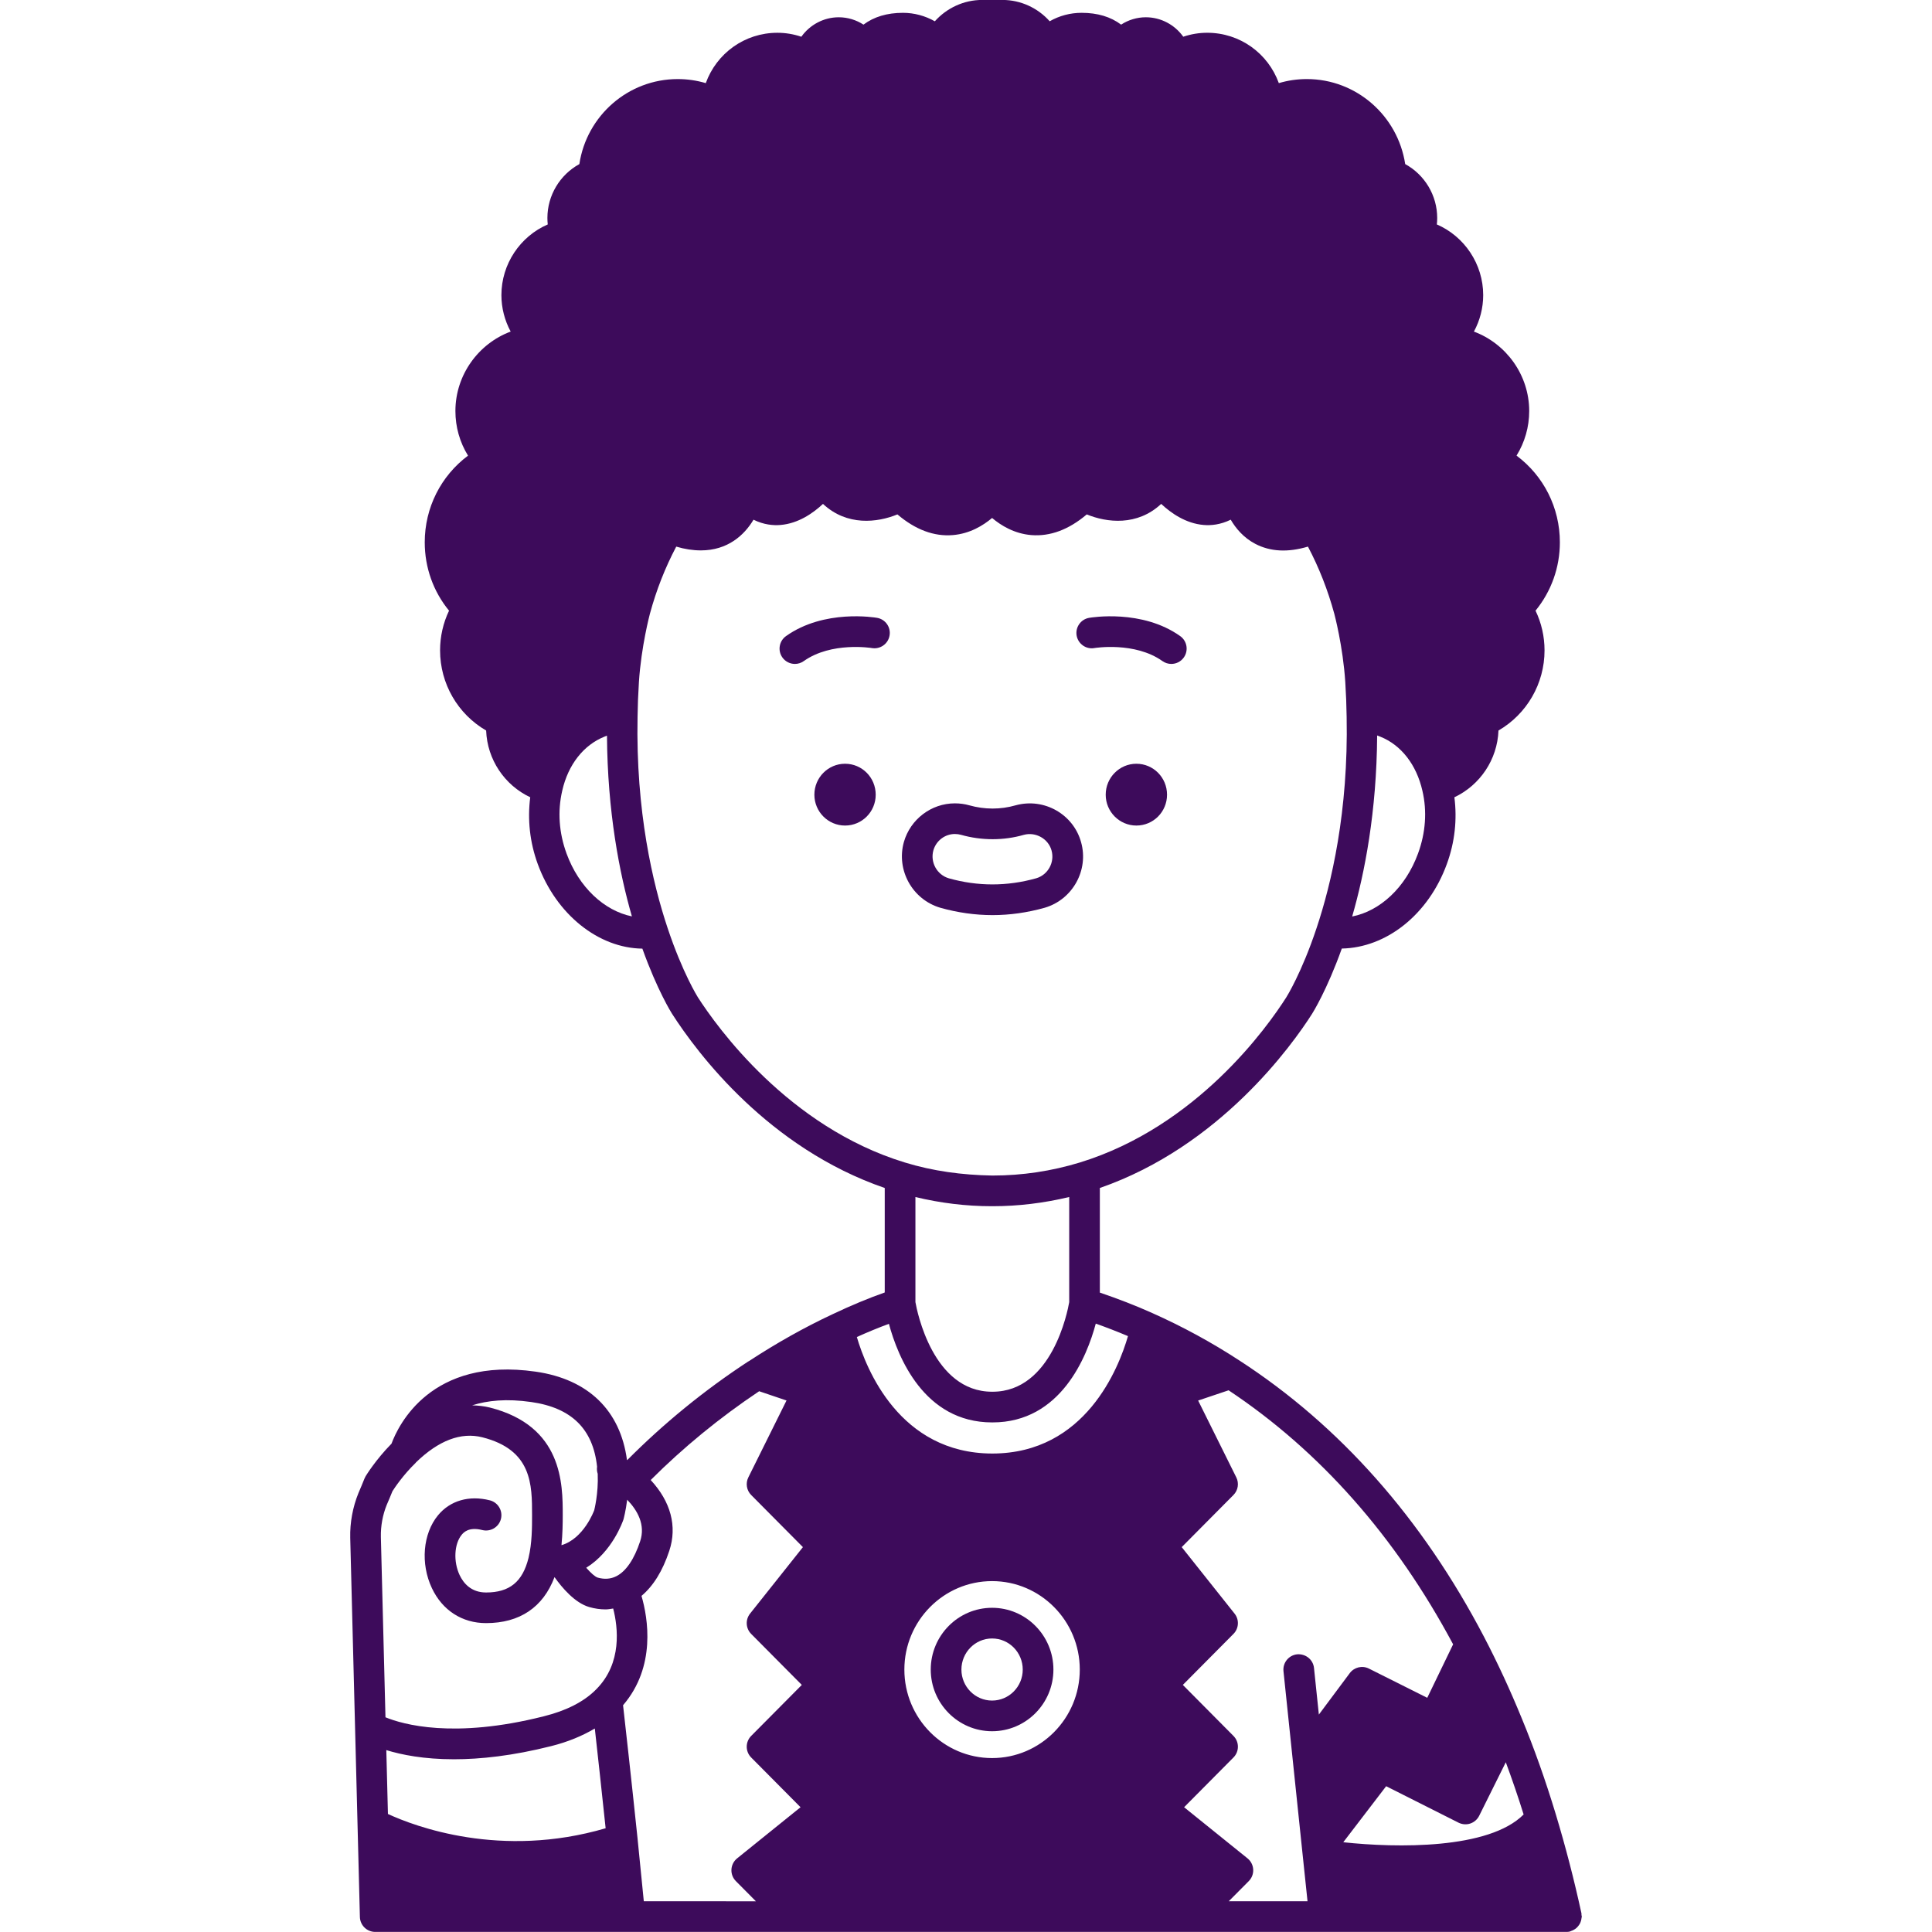 <?xml version="1.0" encoding="UTF-8"?>
<svg width="1200pt" height="1200pt" version="1.1" viewBox="0 0 1200 1200" xmlns="http://www.w3.org/2000/svg">
 <g fill="#3d0b5b">
  <path d="m705.82 474.38c-10.477 0-19.047 8.57-19.047 19.238 0 10.57 8.57 19.145 19.047 19.145 10.57 0 19.047-8.57 19.047-19.145 0-10.668-8.477-19.238-19.047-19.238z"/>
  <path d="m524.87 474.38c-10.477 0-19.047 8.57-19.047 19.238 0 10.57 8.57 19.145 19.047 19.145 10.57 0 19.047-8.57 19.047-19.145 0-10.668-8.477-19.238-19.047-19.238z"/>
  <path d="m616.2 1075.3c21.008 0 38.094-17.18 38.094-38.297 0-21.16-17.086-38.371-38.094-38.371-21.008 0-38.094 17.219-38.094 38.371 0 21.117 17.086 38.297 38.094 38.297zm0-57.617c10.504 0 19.047 8.668 19.047 19.324 0 10.609-8.543 19.246-19.047 19.246-10.504 0-19.047-8.629-19.047-19.246 0-10.648 8.551-19.324 19.047-19.324z"/>
  <path d="m981.93 1193.2c0.191-0.629 0.324-1.238 0.383-1.906 0.027-0.297 0.172-0.551 0.172-0.855 0-0.352-0.16-0.648-0.199-0.992-0.039-0.352 0.059-0.676-0.02-1.027-4.504-20.754-9.887-41.535-16.008-61.789-6.305-20.828-13.391-40.789-21.059-59.312-7.125-17.438-15-34.465-23.43-50.629-38.418-73.465-89.602-131.26-152.09-171.75-17.094-11.152-35.258-21.039-53.961-29.371-10.59-4.769-21.543-8.953-32.582-12.715v-64.98c74.703-25.887 119.63-89 131.83-108.19 0.398-0.629 9.199-14.656 18.457-40.523 27.695-0.535 53.789-21.078 65.23-52.477 5-13.617 6.457-27.801 4.695-41.484 15.934-7.523 26.695-23.41 27.383-41.457 17.582-10.219 28.609-29.086 28.609-49.762 0-8.617-1.914-17.027-5.59-24.688 9.789-12.008 15.113-26.84 15.113-42.457 0-21.523-10.086-41.285-26.914-53.84 5.125-8.297 7.867-17.82 7.867-27.688 0-22.457-14.371-41.906-34.344-49.352 3.754-6.914 5.769-14.688 5.769-22.648 0-19.312-11.656-36.477-28.789-43.906 0.152-1.332 0.219-2.668 0.219-4 0-14.066-7.769-26.848-19.875-33.484-4.594-30.043-30.375-52.805-61.082-52.805-5.973 0-11.789 0.84-17.41 2.516-6.676-18.457-24.105-31.277-44.496-31.277-5.027 0-10.059 0.84-14.867 2.457-5.234-7.363-13.816-12.078-23.227-12.078-5.523 0-10.84 1.629-15.363 4.57-6.477-4.875-14.688-7.332-24.543-7.332-7.059 0-13.84 1.82-19.828 5.238-7.371-8.277-18.008-13.238-29.312-13.238h-12.668c-11.285 0-21.941 4.973-29.363 13.258-5.981-3.398-12.809-5.258-19.77-5.258-9.855 0-18.066 2.457-24.543 7.332-4.523-2.941-9.84-4.57-15.363-4.57-9.398 0-17.992 4.715-23.23 12.086-4.809-1.617-9.828-2.457-14.867-2.457-20.391 0-37.82 12.809-44.496 31.277-5.621-1.676-11.441-2.523-17.414-2.523-30.801 0-56.582 22.762-61.105 52.809-12.086 6.629-19.848 19.41-19.848 33.477 0 1.332 0.078 2.668 0.219 4-17.145 7.43-28.789 24.59-28.789 43.906 0 7.953 2.019 15.715 5.754 22.637-19.961 7.43-34.324 26.887-34.324 49.363 0 9.922 2.734 19.457 7.84 27.703-16.82 12.551-26.887 32.312-26.887 53.82 0 15.695 5.312 30.535 15.094 42.477-3.656 7.648-5.57 16.059-5.57 24.656 0 20.723 11.027 39.59 28.609 49.781 0.695 18.066 11.457 33.953 27.391 41.457-1.762 13.703-0.312 27.867 4.668 41.465 11.551 31.582 37.895 52.23 64.98 52.551 9.246 25.82 18.027 39.828 18.43 40.457 15.848 24.688 59.906 83.391 132.11 108.21v64.895c-10.113 3.57-20.875 8.039-32.133 13.383-0.113 0.047-0.211 0.094-0.324 0.152-0.047 0.02-0.094 0.047-0.145 0.066-17.191 8.039-34.637 17.828-51.875 29.125-0.086 0.047-0.18 0.047-0.266 0.105-27.57 18.059-52.734 38.703-75.172 61.266-0.066-0.039-0.145-0.105-0.199-0.145-4.125-30.617-23.973-50.086-56.723-54.77-65.125-9.383-85.371 33.484-89.516 44.734-9.895 10.066-15.848 19.848-16.105 20.277-0.246 0.418-0.465 0.867-0.648 1.312-1.199 2.973-2.398 5.934-3.809 9.152-3.535 8.742-5.297 18.312-5.078 27.703l6 235.52c0.133 5.172 4.352 9.297 9.523 9.297h739.91 0.008c0.668 0 1.332-0.066 2.008-0.211 0.305-0.066 0.523-0.266 0.82-0.363 0.617-0.199 1.191-0.449 1.742-0.762 0.535-0.297 1.02-0.609 1.477-1 0.465-0.391 0.855-0.82 1.238-1.297 0.391-0.477 0.723-0.961 1.02-1.504 0.277-0.512 0.469-1.047 0.648-1.617zm-35.582-66.199c-21.609 21.762-78.895 20.82-112.02 17.246l26.637-34.801 44.953 22.648c2.277 1.133 4.914 1.332 7.297 0.535 2.41-0.809 4.398-2.535 5.523-4.801l16.535-33.258c3.883 10.504 7.598 21.285 11.074 32.43zm-43.789-105.68-16.066 33.219-36.219-18.145c-4.133-2.078-9.145-0.887-11.906 2.82l-19.199 25.742-3.019-28.941c-0.551-5.219-5.172-8.914-10.465-8.496-5.231 0.551-9.027 5.231-8.496 10.465l5.582 53.504c0.008 0.066 0.008 0.133 0.02 0.211l6.152 58.906c0 0.02 0 0.047 0.008 0.066l3.172 30.238h-48.934l12.438-12.516c1.906-1.914 2.906-4.551 2.754-7.238-0.152-2.695-1.43-5.199-3.523-6.894l-39.398-31.762 30.656-30.887c3.688-3.715 3.688-9.703 0-13.41l-31.438-31.676 31.438-31.668c3.398-3.418 3.703-8.855 0.688-12.629l-32.82-41.285 32.133-32.371c2.875-2.894 3.582-7.297 1.77-10.941l-23.703-47.734 18.914-6.363c56.77 37.766 103.66 90.805 139.46 157.79zm-502.68 159.59c-1.277-12.98-2.59-26.418-3.934-39.465-3.828-36.629-7.609-70.465-8.953-82.297 20.609-23.953 15.457-54.125 11.457-67.914 7.324-6.152 13.145-15.496 17.258-27.992 5.059-15.258 0.875-30.582-11.543-43.973 20.219-20.191 42.781-38.723 67.363-55.152l16.992 5.754-23.715 47.762c-1.809 3.656-1.105 8.059 1.77 10.941l32.133 32.371-32.82 41.285c-3.008 3.769-2.715 9.211 0.688 12.629l31.438 31.668-31.438 31.676c-3.688 3.715-3.688 9.703 0 13.41l30.656 30.887-39.398 31.762c-2.094 1.695-3.371 4.191-3.523 6.894-0.152 2.688 0.848 5.324 2.754 7.238l12.434 12.516zm-30.43-107.3c1.629 14.59 4.125 37.266 6.723 61.953-65.133 19.105-118.61-1.191-135.22-8.867l-1.008-39.676c9.418 2.906 23.297 5.695 42.027 5.695 16.371 0 36.41-2.133 60.324-8.16 10.41-2.602 19.371-6.348 27.152-10.945zm17.809-129.89c0.094-0.332 1.391-5.125 2.297-12.219 6.41 6.656 11.457 15.551 8.066 25.781-3.676 11.172-8.789 18.688-14.781 21.723-3.504 1.781-7.43 2.059-11.609 0.867-1.582-0.465-4.285-2.887-7.125-6.113 16.164-9.918 22.707-28.707 23.152-30.039zm228.65-194.52h0.582c16.047 0 32-1.973 47.617-5.715v65.305c-0.992 5.723-10.703 55.637-47.617 55.637-0.047 0-0.094 0.027-0.145 0.027-0.047 0-0.094-0.027-0.145-0.027-36.762 0-46.629-50.008-47.617-55.668v-65.258c15.516 3.738 31.371 5.699 47.324 5.699zm-63.789 73.047c5.496 20.398 21.742 61.238 64.086 61.238 0.047 0 0.094-0.027 0.145-0.027 0.047 0 0.094 0.027 0.145 0.027 42.43 0 58.656-41 64.113-61.363 6.742 2.391 13.41 4.973 20 7.762-5.734 19.828-26.418 72.801-84.113 72.934h-0.266c-57.504-0.145-78.266-52.688-84.027-72.371 6.906-3.113 13.535-5.836 19.918-8.199zm64.074 159.81c30.039 0 54.477 24.648 54.477 54.953s-24.43 54.961-54.477 54.961-54.477-24.656-54.477-54.961 24.438-54.953 54.477-54.953zm264.57-451.93c-7.715 21.16-23.602 35.734-40.906 39.125 7.781-26.887 15.211-65.133 15.516-112.45 0.695 0.266 1.391 0.535 1.961 0.762 12.941 5.16 22.465 17.391 26.152 33.609 2.957 12.602 2.023 26.059-2.723 38.953zm-528.88-0.008c-4.695-12.82-5.629-26.199-2.715-38.801 0.027-0.105 0.039-0.211 0.066-0.312 3.676-16.086 13.191-28.266 26.305-33.504 0.41-0.16 0.953-0.371 1.465-0.57 0.312 47.238 7.723 85.41 15.484 112.25-17.156-3.496-32.898-18-40.605-39.059zm81.57 89.305c-0.094-0.152-9.551-15.211-18.809-43.047-9.145-27.363-19.801-72.305-18.648-131.14 0.094-6.992 0.371-14.16 0.84-21.516 1.438-22.312 6.781-42.312 6.828-42.496 4.019-14.781 9.391-28.496 16.363-41.715 5.285 1.582 10.344 2.352 15.305 2.352 16.648 0 27-9.504 32.676-19.059 6.398 3.152 12.312 3.648 16.789 3.266 11.059-0.922 20.258-7.352 26.371-13.086 14.887 13.914 33.801 11.637 46.23 6.523 11.16 9.504 22.742 13.84 34.438 12.848 10.535-0.867 18.84-5.961 24.363-10.629 5.523 4.668 13.82 9.762 24.363 10.629 11.656 0.941 23.277-3.352 34.438-12.848 12.43 5.113 31.344 7.398 46.23-6.523 6.113 5.734 15.305 12.16 26.371 13.086 4.457 0.383 10.41-0.113 16.82-3.277 3.113 5.344 7.941 11.18 15.258 15.008 9.324 4.875 20.266 5.43 32.703 1.703 6.953 13.219 12.332 26.941 16.363 41.703 0.047 0.199 5.383 20.105 6.828 42.496 0.465 7.363 0.742 14.535 0.84 21.59 1.152 58.77-9.504 103.72-18.656 131.09-9.246 27.82-18.703 42.887-18.809 43.047-11.703 18.41-55.535 80.219-128.09 102.57-17.668 5.41-35.953 8.152-54.352 8.152h-0.285c-18.609-0.344-36.695-2.715-54.352-8.152-72.258-22.109-116.57-84.125-128.42-102.57zm-103.47 251.4c25.066 3.582 38.383 16.789 40.867 40.16-0.199 1.516-0.094 3 0.398 4.41 0.523 12.352-2.18 22.637-2.172 22.637v-0.008c-0.172 0.496-6.543 17.688-20.332 21.715 0.695-7.027 0.781-13.656 0.781-18.629 0-19.363 0-55.41-45.312-66.867-3.629-0.895-7.285-1.258-10.941-1.363 9.434-3.016 21.395-4.273 36.711-2.055zm-89.84 64.031c1.266-2.875 2.449-5.754 3.617-8.637 1.363-2.144 6.59-10.02 14.41-17.609 0.086-0.078 0.105-0.191 0.18-0.266 14.078-13.668 27.961-18.953 41.219-15.617 30.906 7.801 30.906 29.371 30.906 48.391 0 7.352 0 17.43-2.191 26.484-3.668 14.887-11.789 21.516-26.383 21.516-9.352 0-14.086-5.867-16.418-10.801-3.953-8.363-3.391-19.344 1.258-25.008 1.047-1.266 4.219-5.16 12.828-2.961 5.086 1.246 10.277-1.801 11.57-6.906 1.285-5.094-1.801-10.277-6.906-11.57-12.887-3.246-24.629 0.145-32.199 9.324-9.398 11.43-10.953 30.027-3.769 45.246 6.516 13.789 18.77 21.703 33.637 21.703 20.914 0 35.438-9.848 42.504-28.535h0.039c4.609 6.504 12.582 15.953 21.484 18.543 3.43 0.992 6.867 1.477 10.238 1.477 1.59 0 3.133-0.332 4.695-0.551 2.981 11.688 5.668 33.875-10.465 50.113-0.066 0.066-0.125 0.133-0.191 0.199-7.457 7.535-18.398 13.145-32.551 16.656-55.961 14.133-87.52 4.988-98.234 0.59l-2.856-111.93c-0.156-6.812 1.121-13.762 3.578-19.848z"/>
  <path d="m679.73 402.52c0.258-0.039 25.133-4.106 42.285 8.094 1.676 1.191 3.602 1.762 5.504 1.762 2.981 0 5.914-1.391 7.769-4.008 3.039-4.285 2.039-10.23-2.246-13.277-23.723-16.867-55.258-11.562-56.602-11.332-5.16 0.914-8.609 5.828-7.723 11 0.914 5.18 5.867 8.695 11.012 7.762z"/>
  <path d="m544.81 383.76c-1.344-0.23-32.855-5.551-56.602 11.332-4.285 3.047-5.297 8.992-2.246 13.277 1.855 2.609 4.801 4.008 7.769 4.008 1.906 0 3.828-0.57 5.504-1.762 17.172-12.191 42.047-8.133 42.285-8.094 5.16 0.887 10.105-2.562 11-7.734 0.93-5.18-2.539-10.113-7.711-11.027z"/>
  <path d="m584.11 563.84c10.723 3.019 21.617 4.551 32.383 4.551 10.695 0 21.562-1.535 32.391-4.57 17.363-5.086 27.496-23.383 22.602-40.703-4.695-17.152-22.734-27.82-40.676-22.922-9.324 2.688-19.258 2.676-28.742 0-2.84-0.809-5.867-1.219-9-1.219-14.602 0-27.609 9.855-31.648 24-4.891 17.434 5.242 35.758 22.691 40.863zm-4.363-35.695c1.703-5.961 7.18-10.133 13.312-10.133 1.344 0 2.637 0.172 3.781 0.496 12.961 3.668 26.637 3.617 39.086 0.027 7.266-1.973 15.18 2.332 17.199 9.688 2.086 7.391-2.219 15.16-9.504 17.285-18.18 5.113-36.43 5.047-54.277 0.027-7.379-2.164-11.684-9.992-9.598-17.391z"/>
 </g>
</svg>
